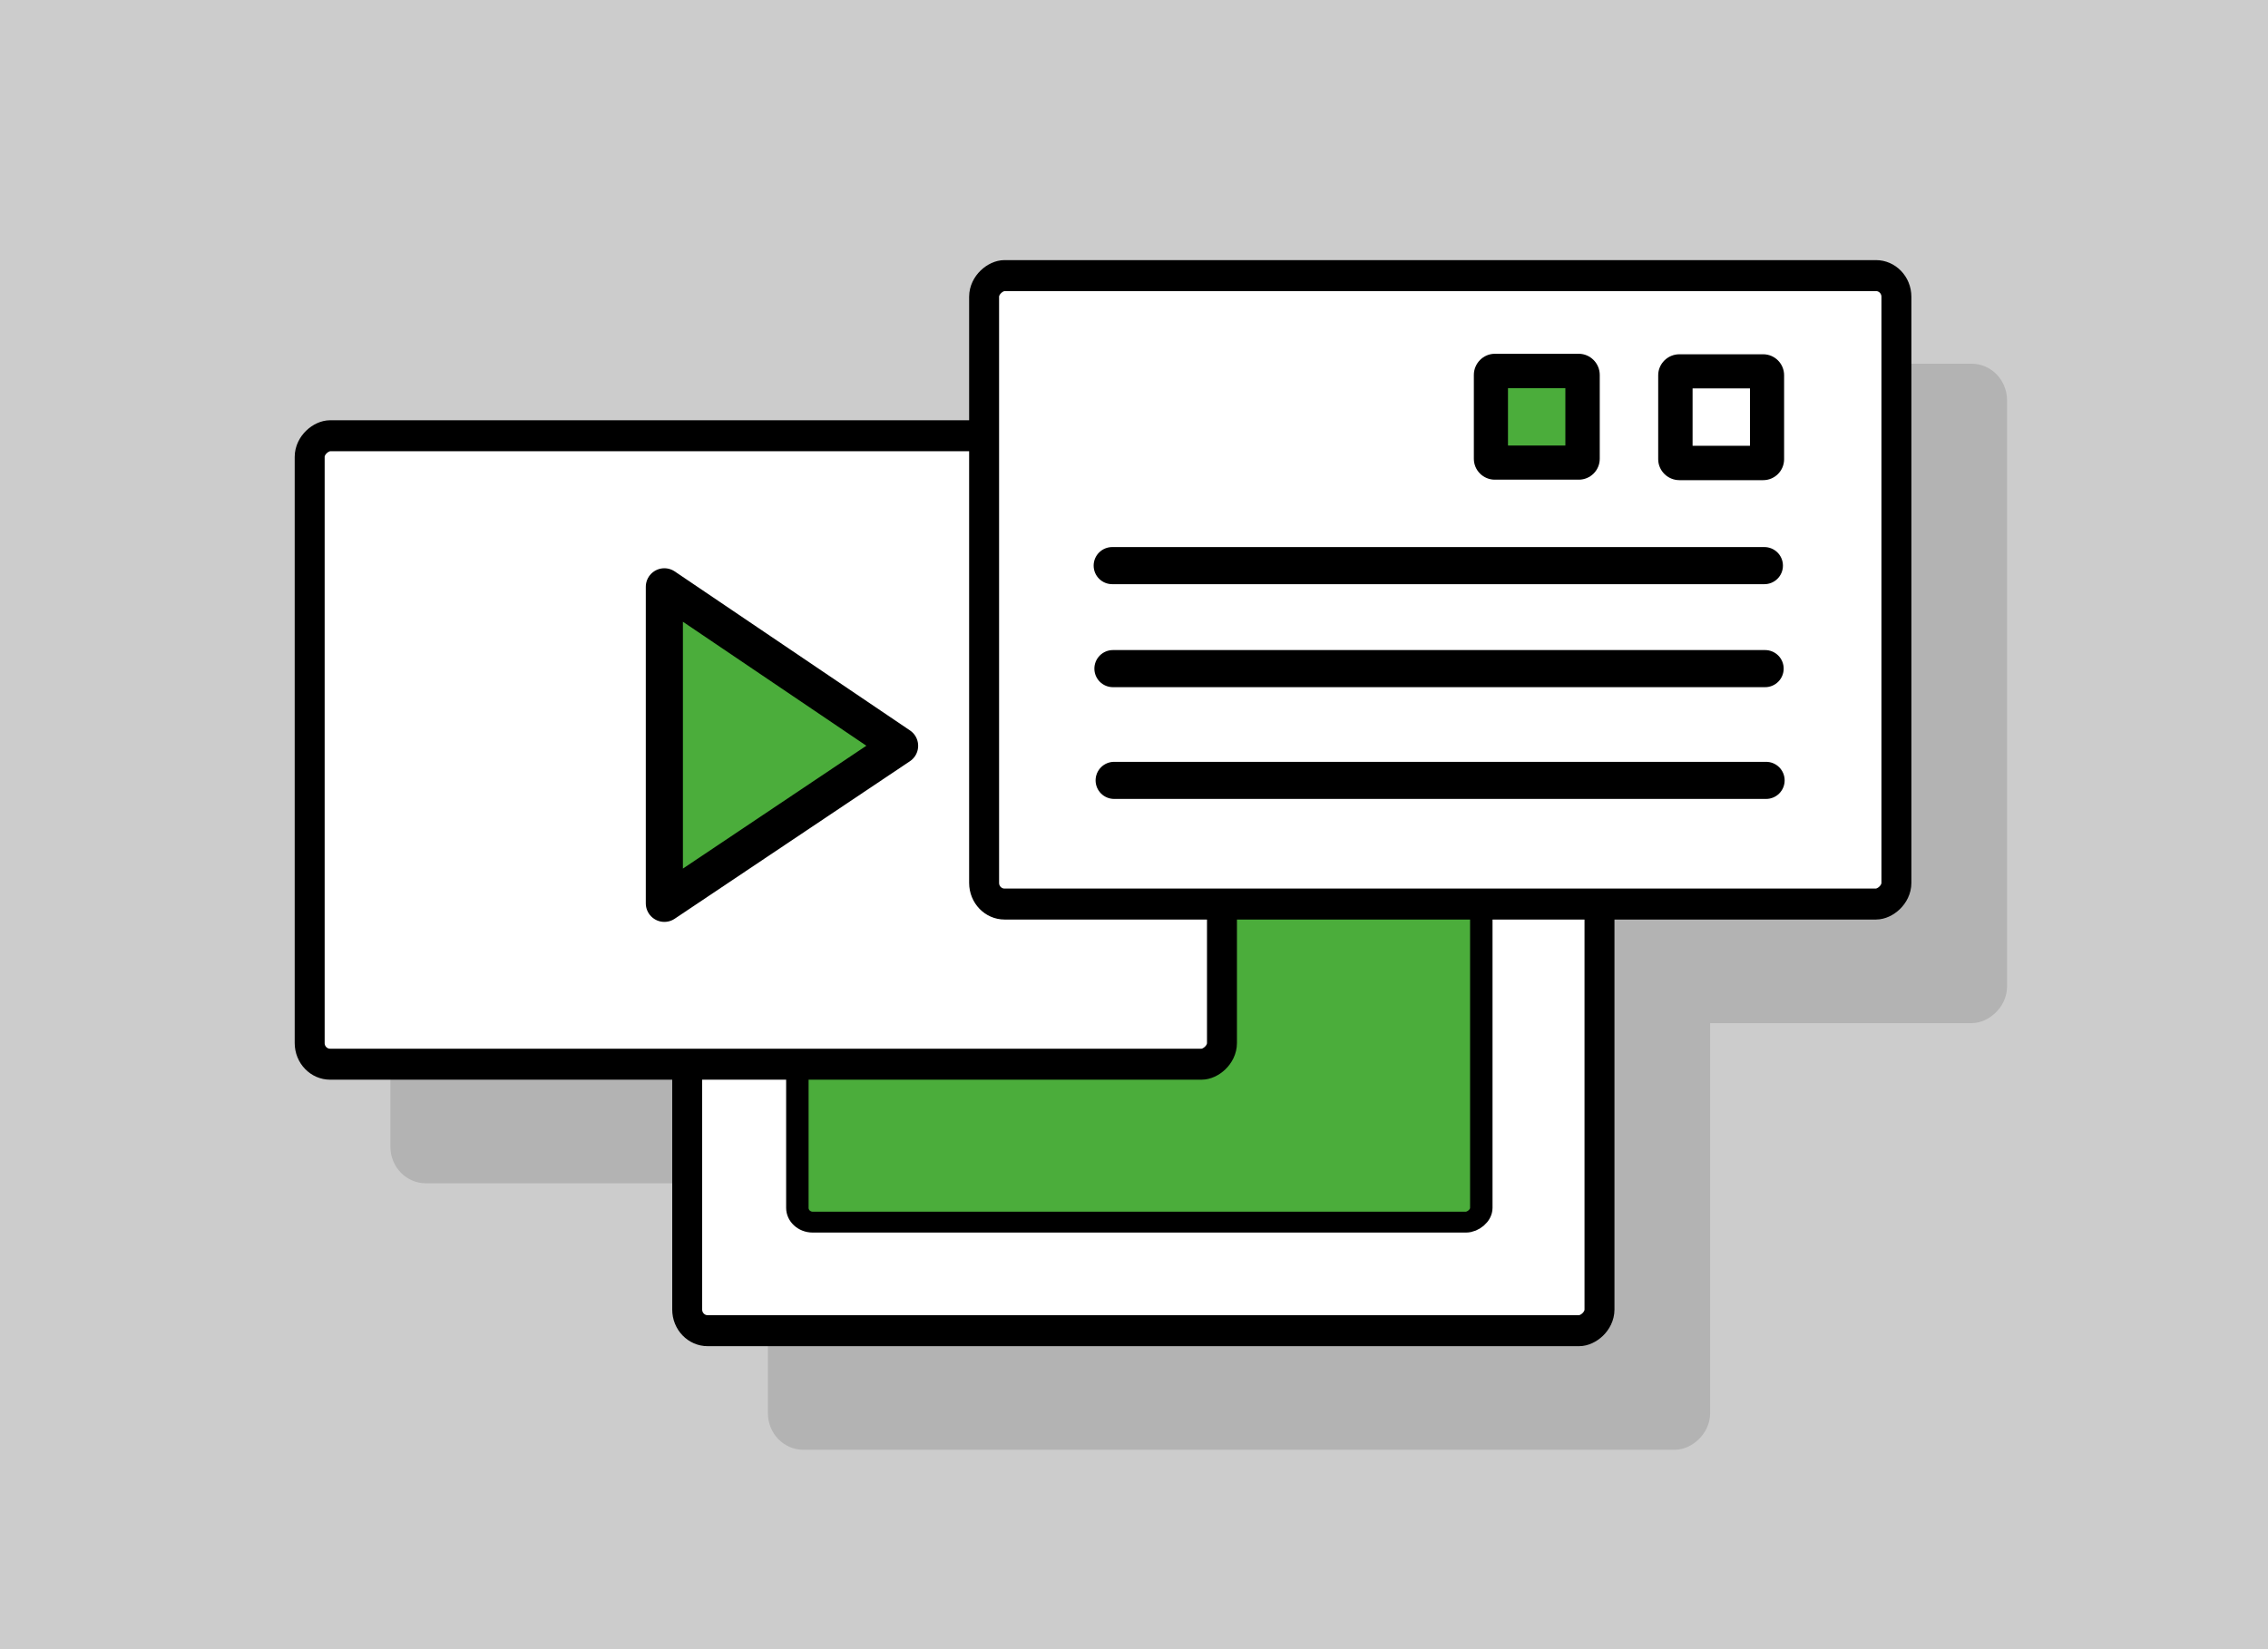 <?xml version="1.0" encoding="UTF-8"?>
<!DOCTYPE svg PUBLIC "-//W3C//DTD SVG 1.1//EN" "http://www.w3.org/Graphics/SVG/1.1/DTD/svg11.dtd">
<!-- Creator: CorelDRAW X7 -->
<svg xmlns="http://www.w3.org/2000/svg" xml:space="preserve" width="100%" height="100%" version="1.1" style="shape-rendering:geometricPrecision; text-rendering:geometricPrecision; image-rendering:optimizeQuality; fill-rule:evenodd; clip-rule:evenodd"
viewBox="0 0 9313 6773"
 xmlns:xlink="http://www.w3.org/1999/xlink">
 <defs>
  <style type="text/css">
   <![CDATA[
    .str3 {stroke:black;stroke-width:152.39}
    .str0 {stroke:#B3B3B3;stroke-width:152.39}
    .str5 {stroke:#4BAD3B;stroke-width:7.62}
    .str2 {stroke:#B3B3B3;stroke-width:7.62}
    .str6 {stroke:white;stroke-width:7.62}
    .str4 {stroke:black;stroke-width:152.39;stroke-linecap:round;stroke-linejoin:round}
    .str1 {stroke:#B3B3B3;stroke-width:152.39;stroke-linecap:round;stroke-linejoin:round}
    .fil2 {fill:none}
    .fil5 {fill:black}
    .fil4 {fill:#4BAD3B}
    .fil1 {fill:#B3B3B3}
    .fil0 {fill:#CCCCCC}
    .fil3 {fill:white}
   ]]>
  </style>
 </defs>
 <g id="Слой_x0020_1">
  <g id="_230679477072">
   <rect class="fil0" width="9313" height="6773"/>
   <g>
    <rect class="fil1 str0" transform="matrix(2.21169E-014 -0.835 0.807 2.13816E-014 3214.69 5890.58)" width="3091" height="4642" rx="104" ry="104"/>
    <rect class="fil1 str0" transform="matrix(1.65686E-014 -0.563 0.605 1.44251E-014 3667.09 5444.71)" width="3091" height="4642" rx="104" ry="104"/>
    <rect class="fil1 str0" transform="matrix(2.21169E-014 -0.835 0.807 2.13816E-014 1664.5 4796.11)" width="3091" height="4642" rx="104" ry="104"/>
    <rect class="fil1 str0" transform="matrix(2.21169E-014 -0.835 0.807 2.13816E-014 4433.89 4138.38)" width="3091" height="4642" rx="104" ry="104"/>
    <line class="fil2 str1" x1="4960" y1="2748" x2="7638" y2= "2748" />
    <line class="fil2 str1" x1="4963" y1="3171" x2="7640" y2= "3171" />
    <line class="fil2 str1" x1="4967" y1="3630" x2="7645" y2= "3630" />
    <polygon class="fil1 str1" points="4087,3489 3121,4135 3121,2836 "/>
    <path class="fil1 str2" d="M7288 1881l345 0c48,0 86,38 86,86l0 344c0,48 -38,86 -86,86l-345 0c-47,0 -86,-38 -86,-86l0 -344c0,-48 39,-86 86,-86l0 0zm87 344l172 0 0 -172 -172 0 0 172zm0 0z"/>
    <path class="fil1 str2" d="M6531 1879l344 0c48,0 87,38 87,86l0 345c0,47 -39,86 -87,86l-344 0c-48,0 -86,-39 -86,-86l0 -345c0,-48 38,-86 86,-86l0 0zm86 344l172 0 0 -172 -172 0 0 172zm0 0z"/>
    <polygon class="fil1 str2" points="6817,2023 6589,2023 6589,2251 6817,2251 "/>
    <polygon class="fil1 str2" points="7575,2025 7347,2025 7347,2253 7575,2253 "/>
   </g>
   <rect class="fil3 str3" transform="matrix(2.21169E-014 -0.835 0.807 2.13816E-014 2821.81 5465.08)" width="3091" height="4642" rx="104" ry="104"/>
   <rect class="fil4 str3" transform="matrix(1.65686E-014 -0.563 0.605 1.44251E-014 3274.21 5019.21)" width="3091" height="4642" rx="104" ry="104"/>
   <rect class="fil3 str3" transform="matrix(2.21169E-014 -0.835 0.807 2.13816E-014 1271.62 4370.61)" width="3091" height="4642" rx="104" ry="104"/>
   <rect class="fil3 str3" transform="matrix(2.21169E-014 -0.835 0.807 2.13816E-014 4041.01 3712.88)" width="3091" height="4642" rx="104" ry="104"/>
   <line class="fil2 str4" x1="4567" y1="2323" x2="7245" y2= "2323" />
   <line class="fil2 str4" x1="4570" y1="2746" x2="7248" y2= "2746" />
   <line class="fil2 str4" x1="4575" y1="3205" x2="7252" y2= "3205" />
   <polygon class="fil4 str4" points="3694,3063 2728,3710 2728,2410 "/>
   <path class="fil5" d="M6896 1455l344 0c48,0 86,39 86,86l0 345c0,47 -38,86 -86,86l-344 0c-48,0 -87,-39 -87,-86l0 -345c0,-47 39,-86 87,-86l0 0zm86 345l172 0 0 -173 -172 0 0 173zm0 0z"/>
   <path class="fil5" d="M6138 1453l345 0c47,0 86,39 86,87l0 344c0,48 -39,86 -86,86l-345 0c-47,0 -86,-38 -86,-86l0 -344c0,-48 39,-87 86,-87l0 0zm86 345l172 0 0 -172 -172 0 0 172zm0 0z"/>
   <polygon class="fil4 str5" points="6424,1598 6196,1598 6196,1826 6424,1826 "/>
   <polygon class="fil3 str6" points="7182,1599 6954,1599 6954,1827 7182,1827 "/>
  </g>
 </g>
</svg>
